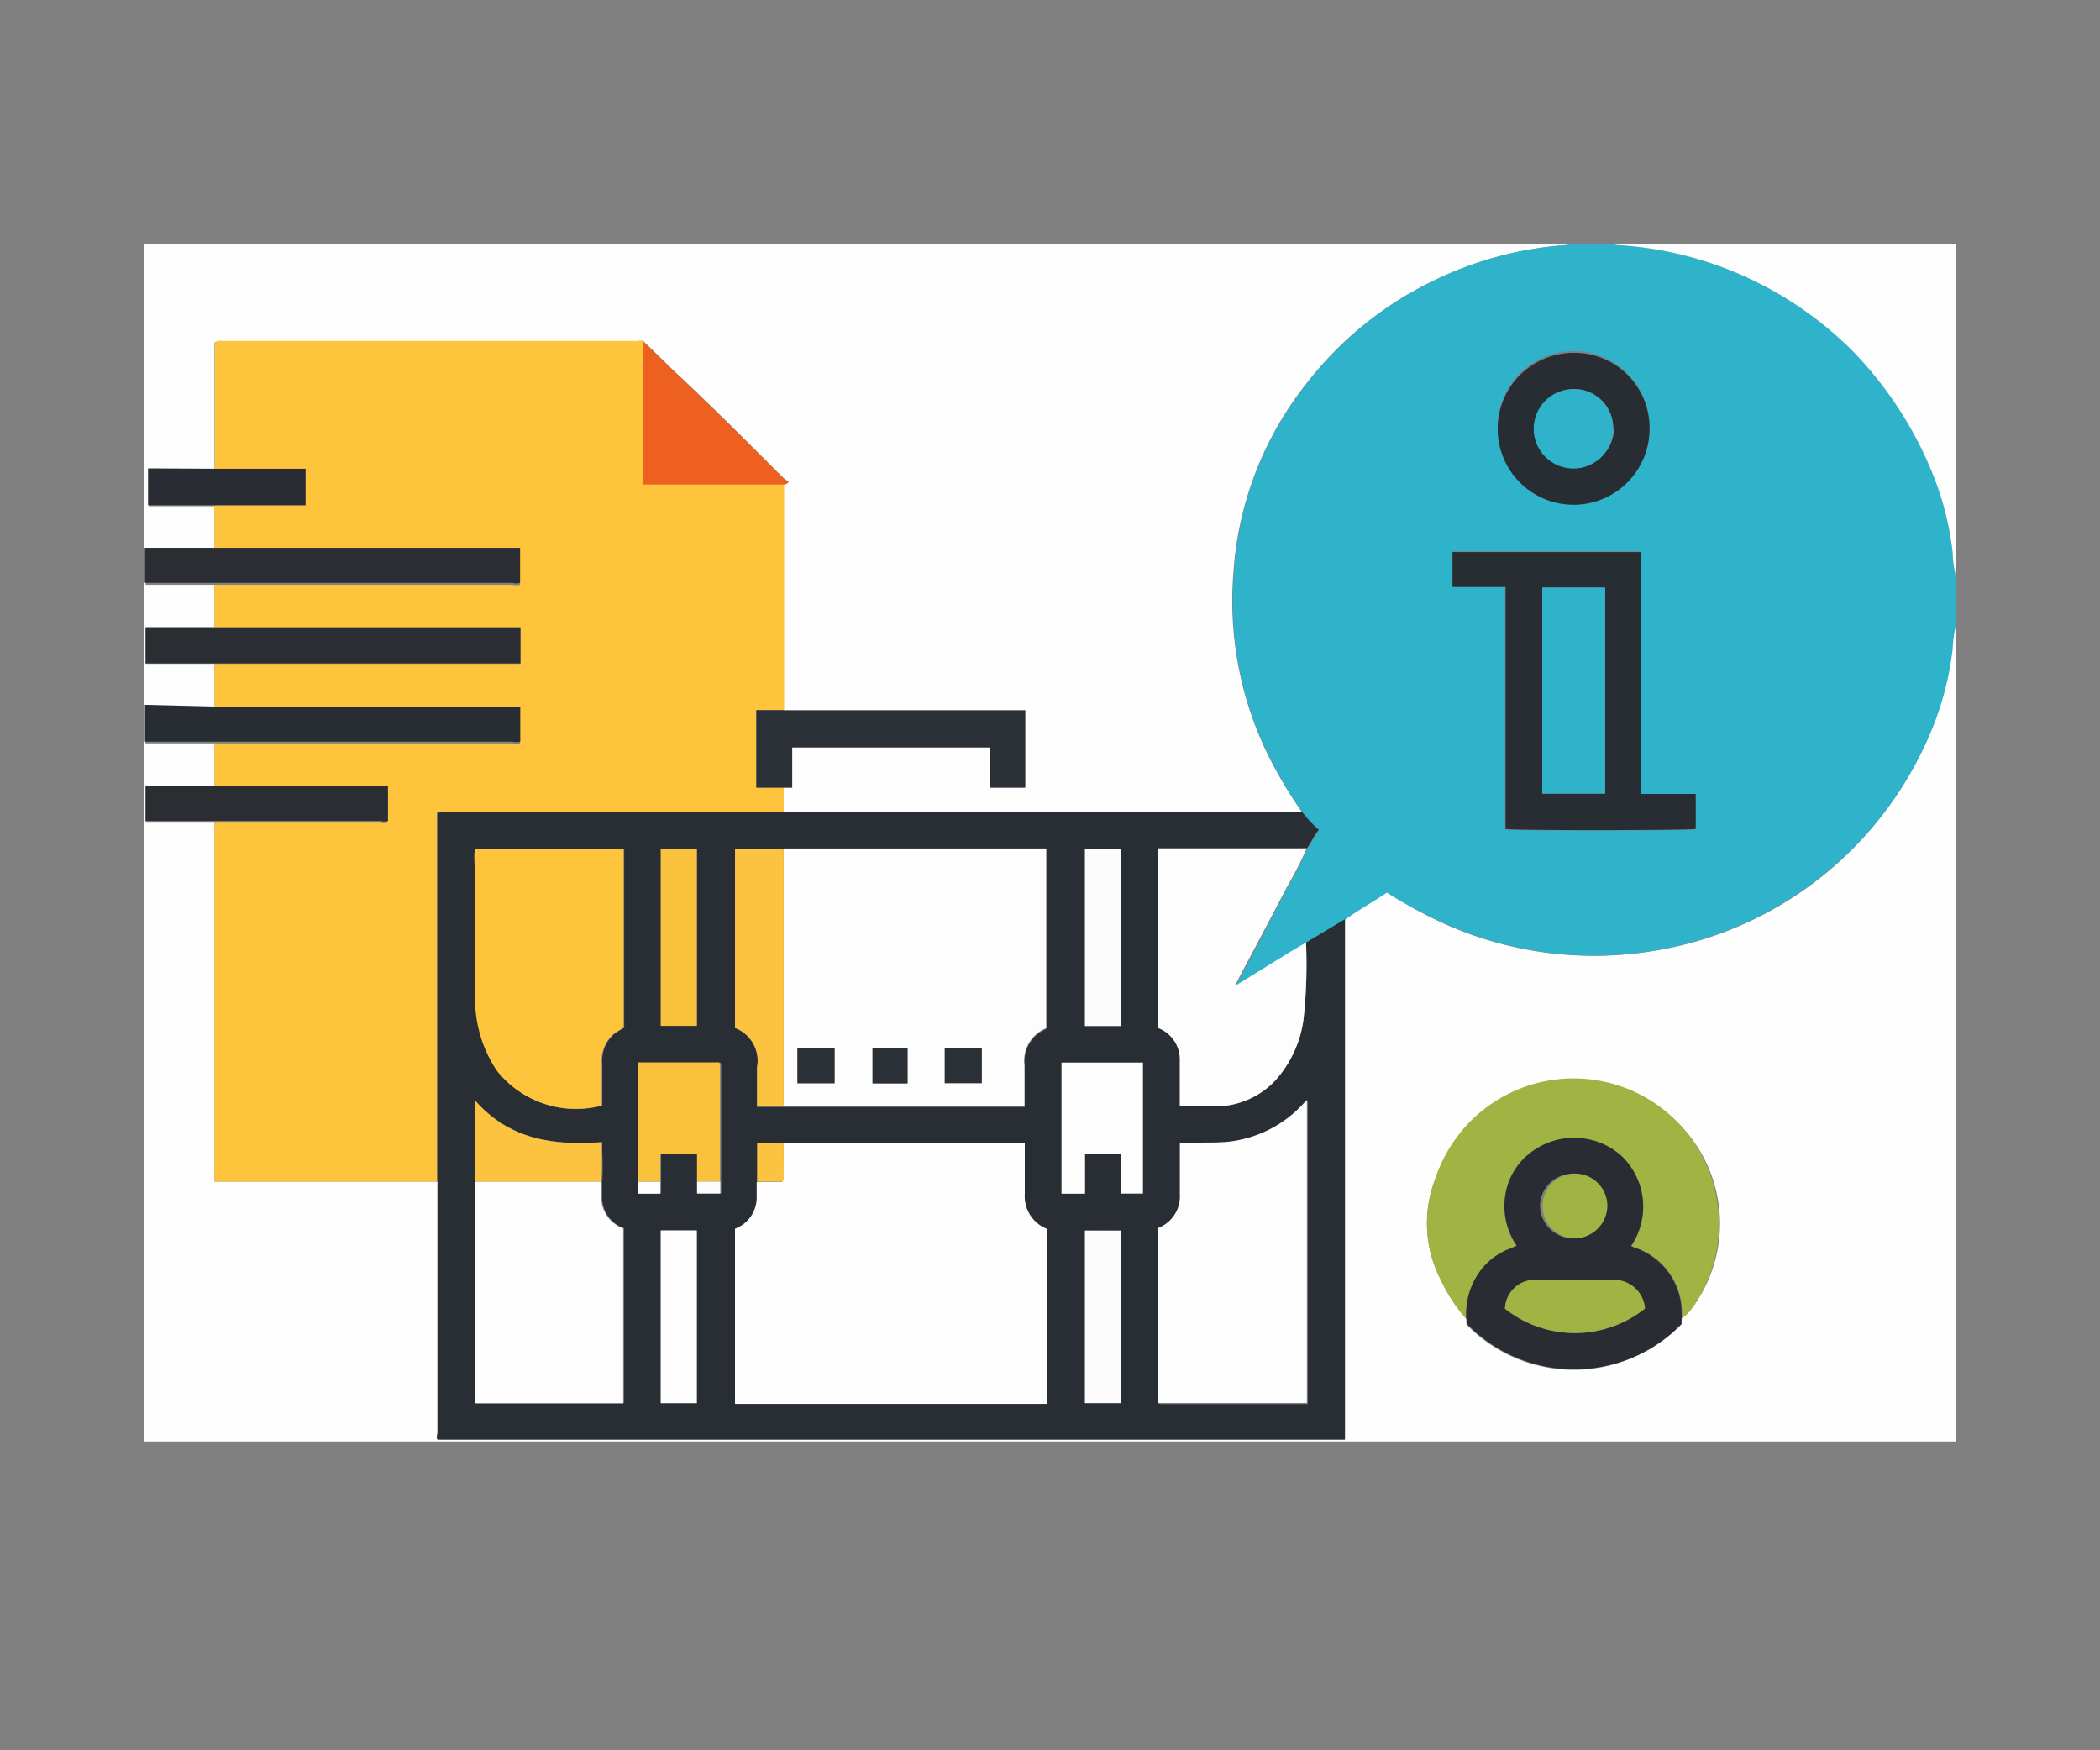 <svg xmlns="http://www.w3.org/2000/svg" width="120" height="100" viewBox="0 0 120 100"><rect x="0" y="0" width="120" height="100" fill="#808080" stroke="none"/><defs><style>.cls-1{fill:#fefefe}.cls-2{fill:#2fb3cb}.cls-3{fill:#fdfdfd}.cls-4{fill:#fec43c}.cls-6{fill:#a0b343}.cls-7{fill:#292d33}.cls-8{fill:#2a2e33}.cls-9{fill:#282d34}.cls-10{fill:#2b2f36}.cls-12{fill:#fbc33f}.cls-14{fill:#fcfcfc}</style></defs><g id="icon-mala-firma"><g id="Rectangle-2"><g id="IKONA_13" data-name="IKONA 13"><path class="cls-1" d="M111.79 35.61v46.75H8.21V13.93h81.43c0 .07-.09.07-.16.08A20.55 20.55 0 0 0 82 16a20.24 20.24 0 0 0-7.25 5.79 19.43 19.43 0 0 0-4.27 10.94A20 20 0 0 0 72.39 43a25.76 25.76 0 0 0 2 3.39H44.77V45h.49v-2.3h11.29V45h2v-4.4H44.78V27.68c.08 0 .18 0 .29-.16a2.29 2.29 0 0 1-.33-.24c-2-2-3.92-3.93-5.95-5.83-.67-.63-1.31-1.28-2-1.93a.6.6 0 0 0-.37 0H12.71a.74.74 0 0 0-.45.06v7.24H8.49v2.1h3.77v2.38H8.32v2.11h3.94v2.43H8.32v2.09h3.94v2.44H8.31v2.1h3.95v2.43H8.32V47h3.94v20.51H25v14.74h51.86V52.52c.77-.58 1.61-1 2.4-1.55a25 25 0 0 0 3.14 1.75 20.87 20.87 0 0 0 11.76 1.66 20.65 20.65 0 0 0 16.39-13.16 17.66 17.66 0 0 0 1-4.12 7.43 7.43 0 0 1 .24-1.49Zm-15.68 39.7a3.89 3.89 0 0 0 .43-.38 8.1 8.1 0 0 0-.89-11A8.41 8.41 0 0 0 82 67.4a7 7 0 0 0 .32 5.69 9.24 9.24 0 0 0 1.48 2.27v.32a8.55 8.55 0 0 0 12.25 0Z"/><path class="cls-2" d="M74.42 46.4a25.76 25.76 0 0 1-2-3.39 20 20 0 0 1-1.91-10.29 19.43 19.43 0 0 1 4.27-10.94A20.24 20.24 0 0 1 82 16a20.55 20.55 0 0 1 7.48-2c.07 0 .13 0 .16-.08h2.62c0 .06.1.06.17.07a20.76 20.76 0 0 1 13.46 6.08 21.79 21.79 0 0 1 4.62 7.17 17.15 17.15 0 0 1 1.07 4.3 5.91 5.91 0 0 0 .21 1.45v2.61a7.43 7.43 0 0 0-.21 1.49 17.66 17.66 0 0 1-1 4.12 20.86 20.86 0 0 1-28.15 11.5A25 25 0 0 1 79.25 51c-.79.52-1.63 1-2.4 1.55l-2.22 1.33-.82.5-3.16 1.92a1.86 1.86 0 0 1 .1-.25c1-1.8 1.91-3.59 2.85-5.4a20.7 20.7 0 0 0 1.1-2.15c.26-.33.4-.74.69-1.06a7.32 7.32 0 0 1-.97-1.04Zm19.37-1V31.5H83v2h3v13.9c.51.08 10.57.06 10.87 0v-2Zm.47-20.93A4.34 4.34 0 1 0 90 28.74a4.28 4.28 0 0 0 4.26-4.31Z"/><path class="cls-3" d="M111.79 33a5.91 5.91 0 0 1-.21-1.45 17.15 17.15 0 0 0-1.07-4.3 21.79 21.79 0 0 0-4.62-7.17A20.76 20.76 0 0 0 92.43 14c-.07 0-.13 0-.17-.07h19.53Z"/><path class="cls-4" d="M12.26 44.9v-2.43h17a1 1 0 0 0 .45 0v-2H12.26v-2.54h17.48v-2.07H12.26v-2.45h17a.86.86 0 0 0 .45 0v-2H12.25v-2.53h5.2V26.8h-5.17v-7.26a.74.74 0 0 1 .45-.06h23.71a.6.6 0 0 1 .37 0v8.16h8v12.92h-1.59V45h1.56v1.38h-19.3a1.06 1.06 0 0 0-.52.05v21.08h-12.7V47h9.46a.76.76 0 0 0 .42 0v-2h-2.8Z"/><path d="M25 67.51V46.46a1.06 1.06 0 0 1 .52-.05h48.9a7.32 7.32 0 0 0 .94 1c-.29.32-.43.73-.69 1.06h-8.5v10.26a1.92 1.92 0 0 1 1.25 1.84v2.64h2.16a4.72 4.72 0 0 0 3.28-1.46 6.51 6.51 0 0 0 1.63-3.53 29 29 0 0 0 .14-4.37l2.22-1.33v29.73H25c-.09-.13 0-.29 0-.44v-14.3Zm11.53 0v.67h1.25v-2.25h2.1v2.26h1.33v-7.4l-.05-.08h-4.65a.86.86 0 0 0 0 .47v5.69c-.05.21-.04.43-.03.65Zm-9.35 0v12.66h8.48v-10a1.87 1.87 0 0 1-1.25-1.75v-.92c.06-.73 0-1.46 0-2.25-2.76.2-5.3-.13-7.26-2.39Zm17.65-19H42v10.22A2 2 0 0 1 43.26 61v2.25h15.3V60.9a2 2 0 0 1 1.24-2.11V48.47h-15Zm0 16.82h-1.56v3.1A1.91 1.91 0 0 1 42 70.19v10h17.8v-10a2 2 0 0 1-1.25-2v-2.91H44.78Zm22.64 0v2.98a1.92 1.92 0 0 1-1.25 1.91v10h8.51V62.87a2 2 0 0 0-.15.15 6.86 6.86 0 0 1-4.42 2.22c-.93.1-1.82.01-2.74.07ZM27.13 48.48c-.07.84.07 1.62.06 2.41v6a7.38 7.38 0 0 0 1.23 4.28 5.75 5.75 0 0 0 6 2v-2.42a2 2 0 0 1 .69-1.68 5.72 5.72 0 0 1 .56-.35V48.48ZM62 68.2v-2.28h2.06v2.27h1.24v-7.48h-4.64v7.49ZM37.76 48.48v10.13h2.06V48.48Zm24.23 0v10.14h2.06V48.49Zm0 21.82v9.86h2.06v-9.85Zm-24.24 0v9.87h2.06V70.3Z" style="fill:#292d34"/><path class="cls-6" d="M83.79 75.36a9.24 9.24 0 0 1-1.48-2.27A7 7 0 0 1 82 67.4a8.31 8.31 0 1 1 14.55 7.53 3.89 3.89 0 0 1-.43.38 1.64 1.64 0 0 0 0-.23 3.91 3.91 0 0 0-2.73-3.82l-.16-.08a4 4 0 0 0-.65-5.18 4.07 4.07 0 0 0-4.92-.26 3.78 3.78 0 0 0-1.51 2 4 4 0 0 0 .52 3.46l-.45.19a3.7 3.7 0 0 0-1.43 1 4.1 4.1 0 0 0-1 2.97Z"/><path class="cls-7" d="M83.79 75.36a4.1 4.1 0 0 1 1-3 3.7 3.7 0 0 1 1.43-1l.45-.19a4 4 0 0 1-.52-3.46 3.78 3.78 0 0 1 1.51-2 4.07 4.07 0 0 1 4.92.26 4 4 0 0 1 .62 5.22l.16.08a3.91 3.91 0 0 1 2.73 3.82 1.64 1.64 0 0 1 0 .23v.33a8.55 8.55 0 0 1-12.25 0c-.08-.06-.02-.18-.05-.29Zm10.21-.6a1.78 1.78 0 0 0-1.69-1.62h-4.65A1.7 1.7 0 0 0 86 74.78a6.42 6.42 0 0 0 8-.02Zm-4-4a1.85 1.85 0 1 0-2-1.86 1.89 1.89 0 0 0 2 1.85Z"/><path class="cls-8" d="M12.26 35.84h17.48v2.06H8.32v-2.06Zm0-4.54h17.46v2a.86.86 0 0 1-.45 0h-21v-2Z"/><path class="cls-9" d="M12.26 40.37h17.47v2a1 1 0 0 1-.45 0h-21v-2.1Z"/><path class="cls-10" d="M44.78 45h-1.56v-4.42h15.37V45h-2v-2.3H45.27V45Z"/><path d="M44.77 27.68h-8v-8.16c.66.65 1.3 1.3 2 1.93 2 1.9 4 3.88 5.95 5.83a2.29 2.29 0 0 0 .33.24c-.05.16-.2.12-.28.16Z" style="fill:#ed6020"/><path class="cls-8" d="M12.26 44.9h9.91v2a.76.76 0 0 1-.42 0H8.32v-2Z"/><path class="cls-7" d="M12.26 26.78h5.2v2.08h-9v-2.1Z"/><path class="cls-3" d="M74.63 53.85a29 29 0 0 1-.14 4.37 6.51 6.51 0 0 1-1.63 3.53 4.72 4.72 0 0 1-3.28 1.46h-2.16v-2.64a1.92 1.92 0 0 0-1.25-1.84V48.47h8.5a20.7 20.7 0 0 1-1.1 2.15c-.94 1.81-1.9 3.6-2.85 5.4a1.86 1.86 0 0 0-.1.25s-.06 0 0 .08v-.05l3.16-1.95Z"/><path class="cls-9" d="M93.79 45.36h3.11v2c-.3.08-10.36.1-10.87 0V33.54H83v-2h10.79Zm-2.07-11.79h-3.59v11.77h3.59Zm2.54-9.14A4.34 4.34 0 1 1 90 20.16a4.29 4.29 0 0 1 4.26 4.27Zm-2.08 0a2.22 2.22 0 0 0-2.18-2.2 2.22 2.22 0 1 0 2.23 2.22Z"/><path class="cls-1" d="M44.78 65.3h13.78v2.91a2 2 0 0 0 1.25 2v10H42v-10a1.91 1.91 0 0 0 1.24-1.79v-.89h1.45c0-.07.05-.09.05-.11.03-.72.04-1.42.04-2.12Z"/><path class="cls-3" d="M44.78 48.48h15v10.26a2 2 0 0 0-1.24 2.11v2.35H44.78Zm.79 11.41v2h2.12v-2Zm8.4 0v2h2.13v-2Zm-2.11 0h-2v2h2Zm15.56 5.42c.92-.06 1.81 0 2.69-.07A6.86 6.86 0 0 0 74.53 63a2 2 0 0 1 .15-.15v17.31h-8.51v-10a1.92 1.92 0 0 0 1.25-1.91v-.84Z"/><path class="cls-4" d="M27.13 48.48h8.5v10.24a5.72 5.72 0 0 0-.56.35 2 2 0 0 0-.69 1.68v2.41a5.75 5.75 0 0 1-6-2 7.38 7.38 0 0 1-1.23-4.28v-6c.05-.78-.09-1.56-.02-2.4Z"/><path class="cls-1" d="M34.36 67.51v.92a1.87 1.87 0 0 0 1.25 1.75v10h-8.45c-.07-.07 0-.17 0-.25V67.51Z"/><path class="cls-12" d="M44.78 48.48v14.73h-1.52v-2.25A2 2 0 0 0 42 58.73V48.48Z"/><path class="cls-3" d="M62 68.2h-1.34v-7.49h4.65v7.48h-1.24v-2.27H62Z"/><path d="M39.83 67.51v-1.58h-2.1v1.58h-1.25v-6.34a.86.86 0 0 1 0-.47h4.61s.05.06.05.08v6.72Zm-2.07-19.03h2.06v10.13h-2.06Z" style="fill:#fac23c"/><path class="cls-14" d="M62 48.49h2.06v10.13H62Zm0 21.82h2.06v9.86H62Z"/><path class="cls-1" d="M37.76 70.3h2.06v9.87h-2.06Z"/><path class="cls-12" d="M34.36 67.51h-7.23v-4.64c2 2.26 4.5 2.59 7.26 2.39-.01.79.03 1.52-.03 2.25Zm10.42-2.21v2.1l-.05.11h-1.46V65.3Z"/><path class="cls-14" d="M39.83 67.51h1.33v.68h-1.33Z"/><path class="cls-1" d="M36.48 67.52h1.25v.68h-1.25Z"/><path class="cls-6" d="M94 74.76a6.42 6.42 0 0 1-8 0 1.7 1.7 0 0 1 1.65-1.64h4.65a1.78 1.78 0 0 1 1.7 1.64Zm-4-4.01a1.85 1.85 0 1 1 1.85-1.84A1.88 1.88 0 0 1 90 70.75Z"/><path class="cls-2" d="M70.65 56.3v.05-.08Zm21.07-22.73v11.77h-3.59V33.57Zm.46-9.12A2.27 2.27 0 1 1 90 22.23a2.24 2.24 0 0 1 2.18 2.22Z"/><path class="cls-10" d="M45.57 59.89h2.12v2h-2.12Zm8.43-.01h2.1v2H54Zm-2.14.02v2h-2v-2Z"/></g></g></g><path style="fill:none" d="M0 0h120v100H0z"/></svg>